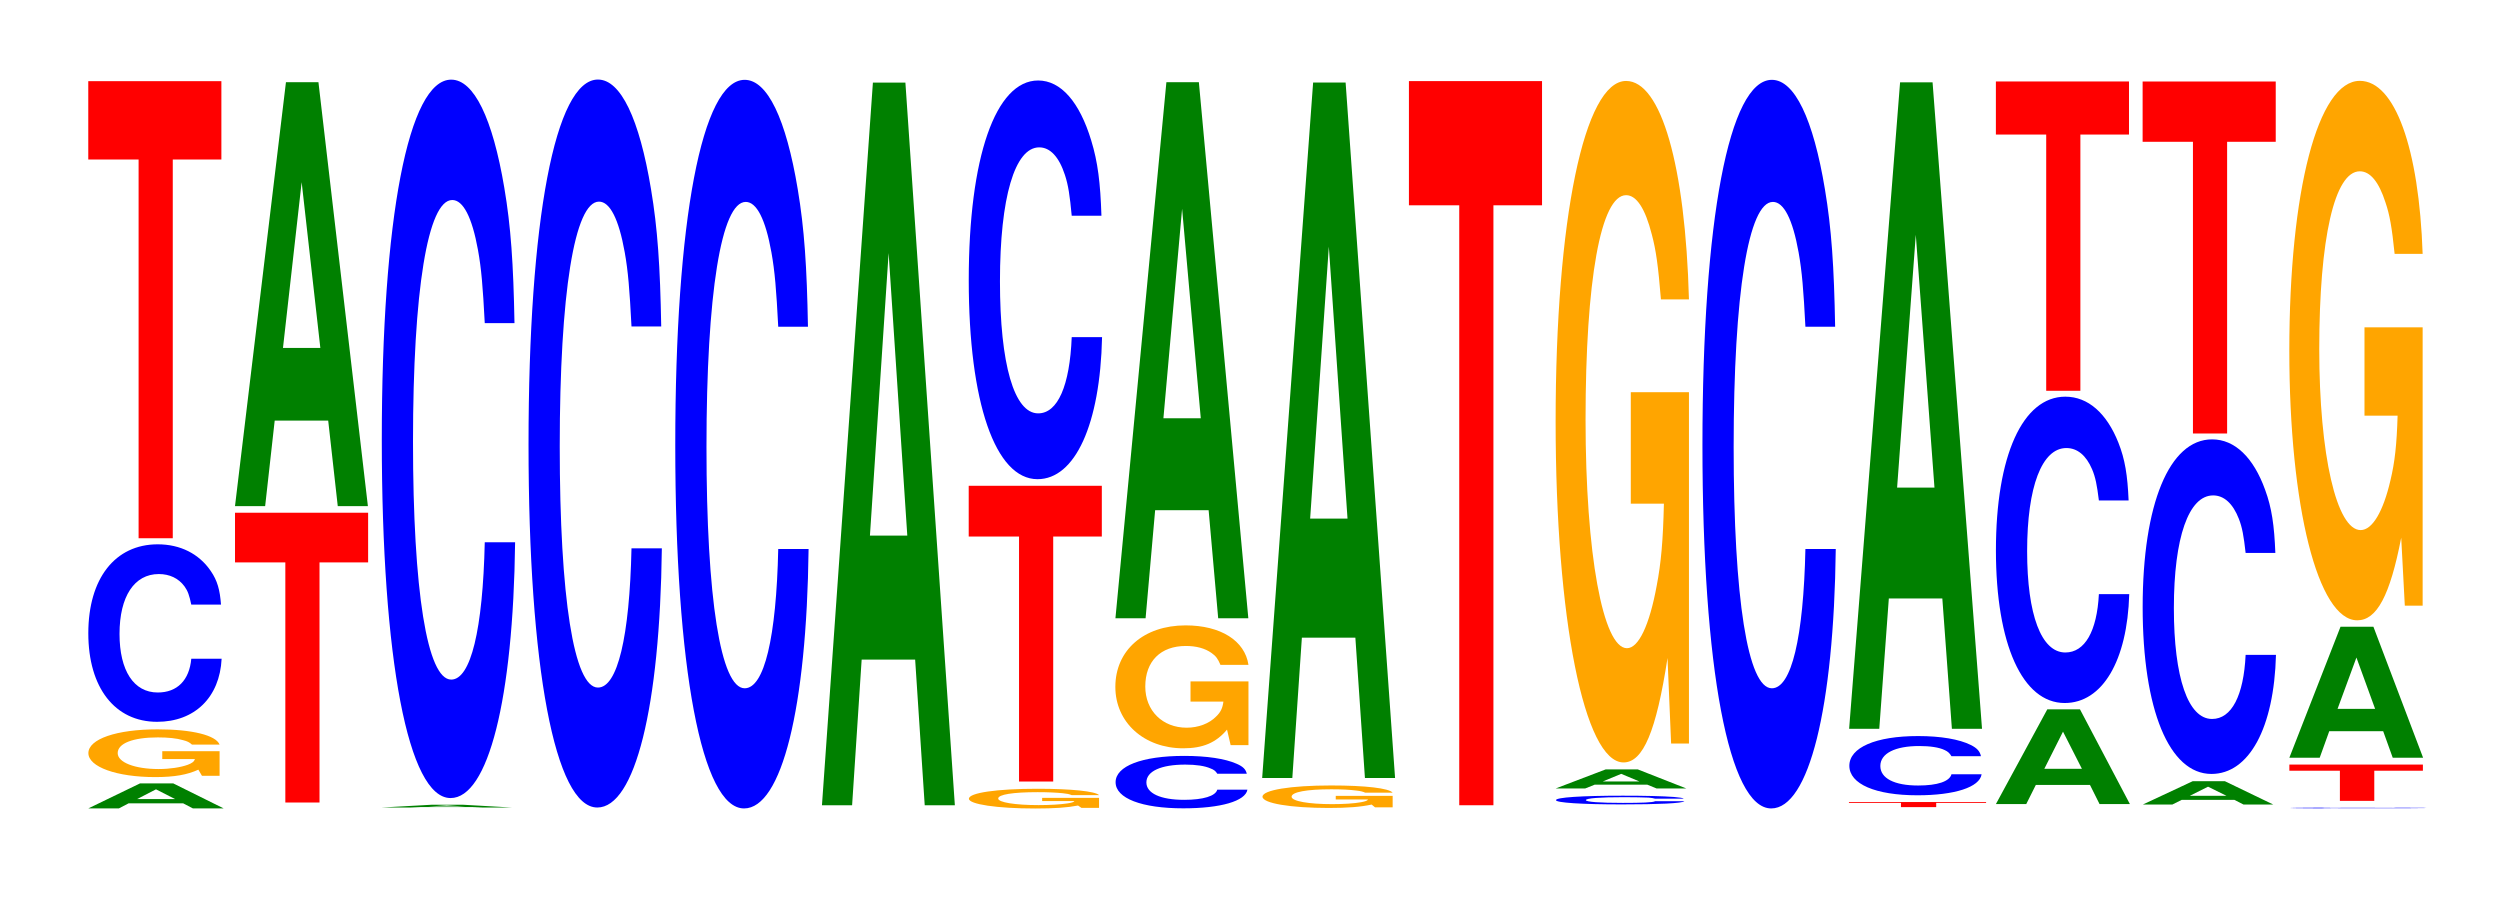 <?xml version="1.0" encoding="UTF-8"?>
<svg xmlns="http://www.w3.org/2000/svg" xmlns:xlink="http://www.w3.org/1999/xlink" width="184pt" height="66pt" viewBox="0 0 184 66" version="1.1">
<defs>
<g>
<symbol overflow="visible" id="glyph0-0">
<path style="stroke:none;" d="M 7.375 -0.375 L 8.094 0 L 10.359 0 L 6.641 -1.844 L 4.203 -1.844 L 0.391 0 L 2.641 0 L 3.359 -0.375 Z M 6.781 -0.688 L 3.984 -0.688 L 5.375 -1.406 Z M 6.781 -0.688 "/>
</symbol>
<symbol overflow="visible" id="glyph1-0">
<path style="stroke:none;" d="M 10.266 -1.797 L 6.047 -1.797 L 6.047 -1.219 L 8.453 -1.219 C 8.391 -1.031 8.25 -0.922 7.922 -0.797 C 7.406 -0.609 6.609 -0.484 5.781 -0.484 C 4.031 -0.484 2.766 -0.969 2.766 -1.656 C 2.766 -2.375 3.891 -2.812 5.719 -2.812 C 6.469 -2.812 7.109 -2.75 7.578 -2.609 C 7.891 -2.531 8.047 -2.453 8.234 -2.281 L 10.266 -2.281 C 10 -2.969 8.25 -3.406 5.703 -3.406 C 2.672 -3.406 0.609 -2.688 0.609 -1.656 C 0.609 -0.641 2.688 0.109 5.531 0.109 C 6.938 0.109 7.891 -0.062 8.703 -0.438 L 8.969 0.016 L 10.266 0.016 Z M 10.266 -1.797 "/>
</symbol>
<symbol overflow="visible" id="glyph2-0">
<path style="stroke:none;" d="M 10.438 -8.234 C 10.359 -9.312 10.172 -10 9.688 -10.703 C 8.828 -11.969 7.453 -12.672 5.781 -12.672 C 2.641 -12.672 0.672 -10.156 0.672 -6.125 C 0.672 -2.125 2.625 0.391 5.734 0.391 C 8.5 0.391 10.344 -1.406 10.484 -4.25 L 8.25 -4.25 C 8.109 -2.672 7.219 -1.766 5.781 -1.766 C 4.016 -1.766 2.969 -3.375 2.969 -6.078 C 2.969 -8.844 4.062 -10.484 5.859 -10.484 C 6.656 -10.484 7.312 -10.172 7.75 -9.578 C 8 -9.234 8.109 -8.906 8.25 -8.234 Z M 10.438 -8.234 "/>
</symbol>
<symbol overflow="visible" id="glyph3-0">
<path style="stroke:none;" d="M 6.453 -27.875 L 10.031 -27.875 L 10.031 -33.641 L 0.234 -33.641 L 0.234 -27.875 L 3.938 -27.875 L 3.938 0 L 6.453 0 Z M 6.453 -27.875 "/>
</symbol>
<symbol overflow="visible" id="glyph4-0">
<path style="stroke:none;" d="M 6.453 -17.672 L 10.031 -17.672 L 10.031 -21.328 L 0.234 -21.328 L 0.234 -17.672 L 3.938 -17.672 L 3.938 0 L 6.453 0 Z M 6.453 -17.672 "/>
</symbol>
<symbol overflow="visible" id="glyph5-0">
<path style="stroke:none;" d="M 7.234 -6.297 L 7.938 0 L 10.156 0 L 6.516 -31.203 L 4.125 -31.203 L 0.375 0 L 2.594 0 L 3.297 -6.297 Z M 6.656 -11.641 L 3.906 -11.641 L 5.281 -23.844 Z M 6.656 -11.641 "/>
</symbol>
<symbol overflow="visible" id="glyph6-0">
<path style="stroke:none;" d="M 7.078 -0.031 L 7.75 0 L 9.938 0 L 6.375 -0.203 L 4.031 -0.203 L 0.375 0 L 2.531 0 L 3.219 -0.031 Z M 6.5 -0.078 L 3.812 -0.078 L 5.156 -0.156 Z M 6.5 -0.078 "/>
</symbol>
<symbol overflow="visible" id="glyph7-0">
<path style="stroke:none;" d="M 10.438 -33.359 C 10.359 -37.719 10.172 -40.484 9.688 -43.328 C 8.828 -48.438 7.453 -51.281 5.781 -51.281 C 2.641 -51.281 0.672 -41.109 0.672 -24.781 C 0.672 -8.578 2.625 1.594 5.734 1.594 C 8.5 1.594 10.344 -5.672 10.484 -17.234 L 8.25 -17.234 C 8.109 -10.797 7.219 -7.125 5.781 -7.125 C 4.016 -7.125 2.969 -13.641 2.969 -24.641 C 2.969 -35.781 4.062 -42.422 5.859 -42.422 C 6.656 -42.422 7.312 -41.172 7.75 -38.75 C 8 -37.375 8.109 -36.062 8.25 -33.359 Z M 10.438 -33.359 "/>
</symbol>
<symbol overflow="visible" id="glyph8-0">
<path style="stroke:none;" d="M 10.438 -33.797 C 10.359 -38.219 10.172 -41.016 9.688 -43.891 C 8.828 -49.094 7.453 -51.969 5.781 -51.969 C 2.641 -51.969 0.672 -41.656 0.672 -25.109 C 0.672 -8.703 2.625 1.609 5.734 1.609 C 8.5 1.609 10.344 -5.75 10.484 -17.469 L 8.25 -17.469 C 8.109 -10.938 7.219 -7.219 5.781 -7.219 C 4.016 -7.219 2.969 -13.812 2.969 -24.969 C 2.969 -36.25 4.062 -42.984 5.859 -42.984 C 6.656 -42.984 7.312 -41.719 7.75 -39.266 C 8 -37.875 8.109 -36.531 8.25 -33.797 Z M 10.438 -33.797 "/>
</symbol>
<symbol overflow="visible" id="glyph9-0">
<path style="stroke:none;" d="M 10.438 -33.844 C 10.359 -38.266 10.172 -41.062 9.688 -43.953 C 8.828 -49.141 7.453 -52.016 5.781 -52.016 C 2.641 -52.016 0.672 -41.703 0.672 -25.125 C 0.672 -8.703 2.625 1.609 5.734 1.609 C 8.5 1.609 10.344 -5.75 10.484 -17.484 L 8.25 -17.484 C 8.109 -10.953 7.219 -7.234 5.781 -7.234 C 4.016 -7.234 2.969 -13.828 2.969 -25 C 2.969 -36.297 4.062 -43.031 5.859 -43.031 C 6.656 -43.031 7.312 -41.766 7.75 -39.312 C 8 -37.906 8.109 -36.578 8.25 -33.844 Z M 10.438 -33.844 "/>
</symbol>
<symbol overflow="visible" id="glyph10-0">
<path style="stroke:none;" d="M 7.234 -10.719 L 7.938 0 L 10.156 0 L 6.516 -53.188 L 4.125 -53.188 L 0.375 0 L 2.594 0 L 3.297 -10.719 Z M 6.656 -19.844 L 3.906 -19.844 L 5.281 -40.641 Z M 6.656 -19.844 "/>
</symbol>
<symbol overflow="visible" id="glyph11-0">
<path style="stroke:none;" d="M 10.172 -0.734 L 5.984 -0.734 L 5.984 -0.5 L 8.359 -0.5 C 8.312 -0.422 8.156 -0.375 7.844 -0.328 C 7.328 -0.25 6.547 -0.203 5.719 -0.203 C 3.984 -0.203 2.75 -0.406 2.75 -0.688 C 2.75 -0.984 3.844 -1.156 5.656 -1.156 C 6.406 -1.156 7.031 -1.125 7.5 -1.078 C 7.812 -1.047 7.969 -1.016 8.156 -0.938 L 10.172 -0.938 C 9.906 -1.219 8.156 -1.406 5.641 -1.406 C 2.641 -1.406 0.594 -1.109 0.594 -0.672 C 0.594 -0.266 2.656 0.047 5.469 0.047 C 6.875 0.047 7.828 -0.016 8.625 -0.172 L 8.875 0 L 10.172 0 Z M 10.172 -0.734 "/>
</symbol>
<symbol overflow="visible" id="glyph12-0">
<path style="stroke:none;" d="M 6.453 -18.031 L 10.031 -18.031 L 10.031 -21.766 L 0.234 -21.766 L 0.234 -18.031 L 3.938 -18.031 L 3.938 0 L 6.453 0 Z M 6.453 -18.031 "/>
</symbol>
<symbol overflow="visible" id="glyph13-0">
<path style="stroke:none;" d="M 10.438 -18.5 C 10.359 -20.922 10.172 -22.453 9.688 -24.031 C 8.828 -26.875 7.453 -28.453 5.781 -28.453 C 2.641 -28.453 0.672 -22.797 0.672 -13.75 C 0.672 -4.766 2.625 0.891 5.734 0.891 C 8.5 0.891 10.344 -3.141 10.484 -9.562 L 8.25 -9.562 C 8.109 -5.984 7.219 -3.953 5.781 -3.953 C 4.016 -3.953 2.969 -7.562 2.969 -13.672 C 2.969 -19.844 4.062 -23.531 5.859 -23.531 C 6.656 -23.531 7.312 -22.844 7.75 -21.5 C 8 -20.734 8.109 -20 8.25 -18.5 Z M 10.438 -18.5 "/>
</symbol>
<symbol overflow="visible" id="glyph14-0">
<path style="stroke:none;" d="M 10.328 -2.438 C 10.25 -2.766 10.047 -2.969 9.578 -3.172 C 8.734 -3.547 7.375 -3.75 5.719 -3.75 C 2.609 -3.75 0.672 -3 0.672 -1.812 C 0.672 -0.625 2.594 0.109 5.656 0.109 C 8.406 0.109 10.234 -0.422 10.375 -1.266 L 8.156 -1.266 C 8.031 -0.797 7.125 -0.516 5.719 -0.516 C 3.969 -0.516 2.938 -1 2.938 -1.797 C 2.938 -2.625 4.016 -3.109 5.797 -3.109 C 6.594 -3.109 7.234 -3.016 7.656 -2.828 C 7.906 -2.734 8.031 -2.641 8.156 -2.438 Z M 10.328 -2.438 "/>
</symbol>
<symbol overflow="visible" id="glyph15-0">
<path style="stroke:none;" d="M 10.406 -4.656 L 6.141 -4.656 L 6.141 -3.172 L 8.562 -3.172 C 8.5 -2.688 8.359 -2.391 8.031 -2.078 C 7.516 -1.547 6.703 -1.25 5.859 -1.25 C 4.078 -1.25 2.812 -2.5 2.812 -4.281 C 2.812 -6.141 3.938 -7.266 5.797 -7.266 C 6.562 -7.266 7.203 -7.094 7.688 -6.75 C 8 -6.531 8.156 -6.328 8.344 -5.875 L 10.406 -5.875 C 10.141 -7.656 8.359 -8.781 5.781 -8.781 C 2.703 -8.781 0.609 -6.953 0.609 -4.25 C 0.609 -1.641 2.719 0.266 5.609 0.266 C 7.047 0.266 8.016 -0.141 8.828 -1.109 L 9.094 0.031 L 10.406 0.031 Z M 10.406 -4.656 "/>
</symbol>
<symbol overflow="visible" id="glyph16-0">
<path style="stroke:none;" d="M 7.234 -7.953 L 7.938 0 L 10.156 0 L 6.516 -39.453 L 4.125 -39.453 L 0.375 0 L 2.594 0 L 3.297 -7.953 Z M 6.656 -14.719 L 3.906 -14.719 L 5.281 -30.141 Z M 6.656 -14.719 "/>
</symbol>
<symbol overflow="visible" id="glyph17-0">
<path style="stroke:none;" d="M 10.188 -0.844 L 6 -0.844 L 6 -0.578 L 8.375 -0.578 C 8.328 -0.484 8.188 -0.438 7.859 -0.375 C 7.344 -0.281 6.562 -0.234 5.734 -0.234 C 4 -0.234 2.75 -0.453 2.75 -0.781 C 2.75 -1.125 3.859 -1.328 5.672 -1.328 C 6.422 -1.328 7.047 -1.297 7.516 -1.234 C 7.828 -1.203 7.984 -1.156 8.172 -1.078 L 10.188 -1.078 C 9.922 -1.406 8.188 -1.609 5.656 -1.609 C 2.656 -1.609 0.609 -1.266 0.609 -0.781 C 0.609 -0.297 2.672 0.047 5.484 0.047 C 6.891 0.047 7.844 -0.031 8.641 -0.203 L 8.891 0 L 10.188 0 Z M 10.188 -0.844 "/>
</symbol>
<symbol overflow="visible" id="glyph18-0">
<path style="stroke:none;" d="M 7.234 -10.328 L 7.938 0 L 10.156 0 L 6.516 -51.188 L 4.125 -51.188 L 0.375 0 L 2.594 0 L 3.297 -10.328 Z M 6.656 -19.094 L 3.906 -19.094 L 5.281 -39.109 Z M 6.656 -19.094 "/>
</symbol>
<symbol overflow="visible" id="glyph19-0">
<path style="stroke:none;" d="M 6.453 -44.156 L 10.031 -44.156 L 10.031 -53.297 L 0.234 -53.297 L 0.234 -44.156 L 3.938 -44.156 L 3.938 0 L 6.453 0 Z M 6.453 -44.156 "/>
</symbol>
<symbol overflow="visible" id="glyph20-0">
<path style="stroke:none;" d="M 10.062 -0.406 C 9.984 -0.469 9.797 -0.484 9.344 -0.531 C 8.516 -0.594 7.188 -0.625 5.578 -0.625 C 2.531 -0.625 0.656 -0.5 0.656 -0.297 C 0.656 -0.109 2.516 0.016 5.516 0.016 C 8.188 0.016 9.969 -0.062 10.109 -0.219 L 7.953 -0.219 C 7.812 -0.125 6.953 -0.094 5.578 -0.094 C 3.859 -0.094 2.859 -0.172 2.859 -0.297 C 2.859 -0.438 3.906 -0.516 5.656 -0.516 C 6.422 -0.516 7.047 -0.5 7.469 -0.484 C 7.703 -0.469 7.812 -0.438 7.953 -0.406 Z M 10.062 -0.406 "/>
</symbol>
<symbol overflow="visible" id="glyph21-0">
<path style="stroke:none;" d="M 7.125 -0.281 L 7.812 0 L 10 0 L 6.422 -1.406 L 4.062 -1.406 L 0.375 0 L 2.547 0 L 3.25 -0.281 Z M 6.547 -0.516 L 3.844 -0.516 L 5.203 -1.078 Z M 6.547 -0.516 "/>
</symbol>
<symbol overflow="visible" id="glyph22-0">
<path style="stroke:none;" d="M 10.422 -25.734 L 6.141 -25.734 L 6.141 -17.531 L 8.578 -17.531 C 8.516 -14.828 8.375 -13.188 8.047 -11.484 C 7.516 -8.594 6.719 -6.891 5.859 -6.891 C 4.094 -6.891 2.812 -13.844 2.812 -23.703 C 2.812 -34 3.938 -40.234 5.797 -40.234 C 6.562 -40.234 7.203 -39.25 7.688 -37.344 C 8 -36.172 8.156 -35.047 8.359 -32.562 L 10.422 -32.562 C 10.156 -42.406 8.375 -48.641 5.797 -48.641 C 2.719 -48.641 0.609 -38.469 0.609 -23.562 C 0.609 -9.062 2.719 1.516 5.609 1.516 C 7.047 1.516 8.016 -0.781 8.844 -6.172 L 9.109 0.125 L 10.422 0.125 Z M 10.422 -25.734 "/>
</symbol>
<symbol overflow="visible" id="glyph23-0">
<path style="stroke:none;" d="M 6.656 -0.312 L 10.328 -0.312 L 10.328 -0.375 L 0.234 -0.375 L 0.234 -0.312 L 4.062 -0.312 L 4.062 0 L 6.656 0 Z M 6.656 -0.312 "/>
</symbol>
<symbol overflow="visible" id="glyph24-0">
<path style="stroke:none;" d="M 10.359 -2.75 C 10.281 -3.109 10.078 -3.344 9.609 -3.578 C 8.766 -4 7.391 -4.234 5.734 -4.234 C 2.609 -4.234 0.672 -3.391 0.672 -2.047 C 0.672 -0.703 2.594 0.125 5.688 0.125 C 8.422 0.125 10.266 -0.469 10.406 -1.422 L 8.188 -1.422 C 8.047 -0.891 7.156 -0.594 5.734 -0.594 C 3.984 -0.594 2.953 -1.125 2.953 -2.031 C 2.953 -2.953 4.031 -3.5 5.812 -3.5 C 6.609 -3.5 7.266 -3.406 7.688 -3.203 C 7.922 -3.094 8.047 -2.984 8.188 -2.75 Z M 10.359 -2.75 "/>
</symbol>
<symbol overflow="visible" id="glyph25-0">
<path style="stroke:none;" d="M 7.234 -9.594 L 7.938 0 L 10.156 0 L 6.516 -47.578 L 4.125 -47.578 L 0.375 0 L 2.594 0 L 3.297 -9.594 Z M 6.656 -17.75 L 3.906 -17.75 L 5.281 -36.359 Z M 6.656 -17.75 "/>
</symbol>
<symbol overflow="visible" id="glyph26-0">
<path style="stroke:none;" d="M 7.297 -1.406 L 8 0 L 10.234 0 L 6.562 -6.969 L 4.156 -6.969 L 0.375 0 L 2.609 0 L 3.312 -1.406 Z M 6.703 -2.594 L 3.938 -2.594 L 5.312 -5.328 Z M 6.703 -2.594 "/>
</symbol>
<symbol overflow="visible" id="glyph27-0">
<path style="stroke:none;" d="M 10.438 -14.234 C 10.359 -16.094 10.172 -17.266 9.688 -18.484 C 8.828 -20.656 7.453 -21.875 5.781 -21.875 C 2.641 -21.875 0.672 -17.531 0.672 -10.562 C 0.672 -3.656 2.625 0.672 5.734 0.672 C 8.5 0.672 10.344 -2.422 10.484 -7.344 L 8.25 -7.344 C 8.109 -4.609 7.219 -3.047 5.781 -3.047 C 4.016 -3.047 2.969 -5.812 2.969 -10.5 C 2.969 -15.266 4.062 -18.094 5.859 -18.094 C 6.656 -18.094 7.312 -17.562 7.75 -16.531 C 8 -15.938 8.109 -15.375 8.25 -14.234 Z M 10.438 -14.234 "/>
</symbol>
<symbol overflow="visible" id="glyph28-0">
<path style="stroke:none;" d="M 6.453 -18.859 L 10.031 -18.859 L 10.031 -22.766 L 0.234 -22.766 L 0.234 -18.859 L 3.938 -18.859 L 3.938 0 L 6.453 0 Z M 6.453 -18.859 "/>
</symbol>
<symbol overflow="visible" id="glyph29-0">
<path style="stroke:none;" d="M 7.109 -0.344 L 7.781 0 L 9.969 0 L 6.406 -1.719 L 4.047 -1.719 L 0.375 0 L 2.547 0 L 3.234 -0.344 Z M 6.531 -0.641 L 3.828 -0.641 L 5.172 -1.312 Z M 6.531 -0.641 "/>
</symbol>
<symbol overflow="visible" id="glyph30-0">
<path style="stroke:none;" d="M 10.438 -15.531 C 10.359 -17.562 10.172 -18.859 9.688 -20.172 C 8.828 -22.562 7.453 -23.891 5.781 -23.891 C 2.641 -23.891 0.672 -19.141 0.672 -11.547 C 0.672 -4 2.625 0.734 5.734 0.734 C 8.5 0.734 10.344 -2.641 10.484 -8.031 L 8.25 -8.031 C 8.109 -5.031 7.219 -3.312 5.781 -3.312 C 4.016 -3.312 2.969 -6.344 2.969 -11.469 C 2.969 -16.672 4.062 -19.766 5.859 -19.766 C 6.656 -19.766 7.312 -19.172 7.75 -18.047 C 8 -17.406 8.109 -16.797 8.25 -15.531 Z M 10.438 -15.531 "/>
</symbol>
<symbol overflow="visible" id="glyph31-0">
<path style="stroke:none;" d="M 6.453 -21.469 L 10.031 -21.469 L 10.031 -25.906 L 0.234 -25.906 L 0.234 -21.469 L 3.938 -21.469 L 3.938 0 L 6.453 0 Z M 6.453 -21.469 "/>
</symbol>
<symbol overflow="visible" id="glyph32-0">
<path style="stroke:none;" d="M 10.781 -0.031 C 10.688 -0.047 10.484 -0.047 10 -0.047 C 9.109 -0.047 7.688 -0.062 5.969 -0.062 C 2.719 -0.062 0.688 -0.047 0.688 -0.031 C 0.688 -0.016 2.703 0 5.906 0 C 8.766 0 10.672 0 10.828 -0.016 L 8.516 -0.016 C 8.375 -0.016 7.438 -0.016 5.969 -0.016 C 4.141 -0.016 3.062 -0.016 3.062 -0.031 C 3.062 -0.047 4.188 -0.047 6.047 -0.047 C 6.875 -0.047 7.547 -0.047 8 -0.047 C 8.25 -0.047 8.375 -0.047 8.516 -0.031 Z M 10.781 -0.031 "/>
</symbol>
<symbol overflow="visible" id="glyph33-0">
<path style="stroke:none;" d="M 6.484 -2.219 L 10.062 -2.219 L 10.062 -2.672 L 0.234 -2.672 L 0.234 -2.219 L 3.953 -2.219 L 3.953 0 L 6.484 0 Z M 6.484 -2.219 "/>
</symbol>
<symbol overflow="visible" id="glyph34-0">
<path style="stroke:none;" d="M 7.281 -1.953 L 7.984 0 L 10.219 0 L 6.562 -9.641 L 4.141 -9.641 L 0.375 0 L 2.609 0 L 3.312 -1.953 Z M 6.688 -3.594 L 3.922 -3.594 L 5.312 -7.375 Z M 6.688 -3.594 "/>
</symbol>
<symbol overflow="visible" id="glyph35-0">
<path style="stroke:none;" d="M 10.422 -20.375 L 6.141 -20.375 L 6.141 -13.875 L 8.578 -13.875 C 8.516 -11.75 8.375 -10.453 8.047 -9.094 C 7.516 -6.812 6.719 -5.453 5.859 -5.453 C 4.094 -5.453 2.812 -10.969 2.812 -18.766 C 2.812 -26.922 3.938 -31.859 5.797 -31.859 C 6.562 -31.859 7.203 -31.078 7.688 -29.562 C 8 -28.641 8.156 -27.75 8.359 -25.781 L 10.422 -25.781 C 10.156 -33.578 8.375 -38.516 5.797 -38.516 C 2.719 -38.516 0.609 -30.453 0.609 -18.656 C 0.609 -7.172 2.719 1.188 5.609 1.188 C 7.047 1.188 8.016 -0.625 8.844 -4.891 L 9.109 0.109 L 10.422 0.109 Z M 10.422 -20.375 "/>
</symbol>
</g>
</defs>
<g id="surface1">
<g style="fill:rgb(0%,50.194%,0%);fill-opacity:1;">
  <use xlink:href="#glyph0-0" x="6.106" y="59.5"/>
</g>
<g style="fill:rgb(100%,64.647%,0%);fill-opacity:1;">
  <use xlink:href="#glyph1-0" x="5.896" y="57.085"/>
</g>
<g style="fill:rgb(0%,0%,100%);fill-opacity:1;">
  <use xlink:href="#glyph2-0" x="5.828" y="52.734"/>
</g>
<g style="fill:rgb(100%,0%,0%);fill-opacity:1;">
  <use xlink:href="#glyph3-0" x="6.263" y="39.615"/>
</g>
<g style="fill:rgb(100%,0%,0%);fill-opacity:1;">
  <use xlink:href="#glyph4-0" x="17.063" y="59.065"/>
</g>
<g style="fill:rgb(0%,50.194%,0%);fill-opacity:1;">
  <use xlink:href="#glyph5-0" x="16.921" y="37.251"/>
</g>
<g style="fill:rgb(0%,50.194%,0%);fill-opacity:1;">
  <use xlink:href="#glyph6-0" x="27.725" y="59.433"/>
</g>
<g style="fill:rgb(0%,0%,100%);fill-opacity:1;">
  <use xlink:href="#glyph7-0" x="27.428" y="57.143"/>
</g>
<g style="fill:rgb(0%,0%,100%);fill-opacity:1;">
  <use xlink:href="#glyph8-0" x="38.228" y="57.824"/>
</g>
<g style="fill:rgb(0%,0%,100%);fill-opacity:1;">
  <use xlink:href="#glyph9-0" x="49.028" y="57.892"/>
</g>
<g style="fill:rgb(0%,50.194%,0%);fill-opacity:1;">
  <use xlink:href="#glyph10-0" x="60.121" y="59.266"/>
</g>
<g style="fill:rgb(100%,64.647%,0%);fill-opacity:1;">
  <use xlink:href="#glyph11-0" x="70.718" y="59.459"/>
</g>
<g style="fill:rgb(100%,0%,0%);fill-opacity:1;">
  <use xlink:href="#glyph12-0" x="71.063" y="57.52"/>
</g>
<g style="fill:rgb(0%,0%,100%);fill-opacity:1;">
  <use xlink:href="#glyph13-0" x="70.628" y="34.377"/>
</g>
<g style="fill:rgb(0%,0%,100%);fill-opacity:1;">
  <use xlink:href="#glyph14-0" x="81.436" y="59.384"/>
</g>
<g style="fill:rgb(100%,64.647%,0%);fill-opacity:1;">
  <use xlink:href="#glyph15-0" x="81.481" y="54.809"/>
</g>
<g style="fill:rgb(0%,50.194%,0%);fill-opacity:1;">
  <use xlink:href="#glyph16-0" x="81.721" y="45.505"/>
</g>
<g style="fill:rgb(100%,64.647%,0%);fill-opacity:1;">
  <use xlink:href="#glyph17-0" x="92.311" y="59.419"/>
</g>
<g style="fill:rgb(0%,50.194%,0%);fill-opacity:1;">
  <use xlink:href="#glyph18-0" x="92.521" y="57.261"/>
</g>
<g style="fill:rgb(100%,0%,0%);fill-opacity:1;">
  <use xlink:href="#glyph19-0" x="103.463" y="59.266"/>
</g>
<g style="fill:rgb(0%,0%,100%);fill-opacity:1;">
  <use xlink:href="#glyph20-0" x="113.862" y="59.188"/>
</g>
<g style="fill:rgb(0%,50.194%,0%);fill-opacity:1;">
  <use xlink:href="#glyph21-0" x="114.117" y="58.033"/>
</g>
<g style="fill:rgb(100%,64.647%,0%);fill-opacity:1;">
  <use xlink:href="#glyph22-0" x="113.885" y="54.599"/>
</g>
<g style="fill:rgb(0%,0%,100%);fill-opacity:1;">
  <use xlink:href="#glyph9-0" x="124.628" y="57.892"/>
</g>
<g style="fill:rgb(100%,0%,0%);fill-opacity:1;">
  <use xlink:href="#glyph23-0" x="135.848" y="59.404"/>
</g>
<g style="fill:rgb(0%,0%,100%);fill-opacity:1;">
  <use xlink:href="#glyph24-0" x="135.44" y="58.408"/>
</g>
<g style="fill:rgb(0%,50.194%,0%);fill-opacity:1;">
  <use xlink:href="#glyph25-0" x="135.721" y="53.639"/>
</g>
<g style="fill:rgb(0%,50.194%,0%);fill-opacity:1;">
  <use xlink:href="#glyph26-0" x="146.525" y="59.177"/>
</g>
<g style="fill:rgb(0%,0%,100%);fill-opacity:1;">
  <use xlink:href="#glyph27-0" x="146.228" y="51.07"/>
</g>
<g style="fill:rgb(100%,0%,0%);fill-opacity:1;">
  <use xlink:href="#glyph28-0" x="146.663" y="28.762"/>
</g>
<g style="fill:rgb(0%,50.194%,0%);fill-opacity:1;">
  <use xlink:href="#glyph29-0" x="157.34" y="59.213"/>
</g>
<g style="fill:rgb(0%,0%,100%);fill-opacity:1;">
  <use xlink:href="#glyph30-0" x="157.028" y="56.228"/>
</g>
<g style="fill:rgb(100%,0%,0%);fill-opacity:1;">
  <use xlink:href="#glyph31-0" x="157.463" y="31.905"/>
</g>
<g style="fill:rgb(0%,0%,100%);fill-opacity:1;">
  <use xlink:href="#glyph32-0" x="167.828" y="59.5"/>
</g>
<g style="fill:rgb(100%,0%,0%);fill-opacity:1;">
  <use xlink:href="#glyph33-0" x="168.263" y="58.944"/>
</g>
<g style="fill:rgb(0%,50.194%,0%);fill-opacity:1;">
  <use xlink:href="#glyph34-0" x="168.121" y="55.769"/>
</g>
<g style="fill:rgb(100%,64.647%,0%);fill-opacity:1;">
  <use xlink:href="#glyph35-0" x="167.885" y="44.467"/>
</g>
</g>
</svg>

